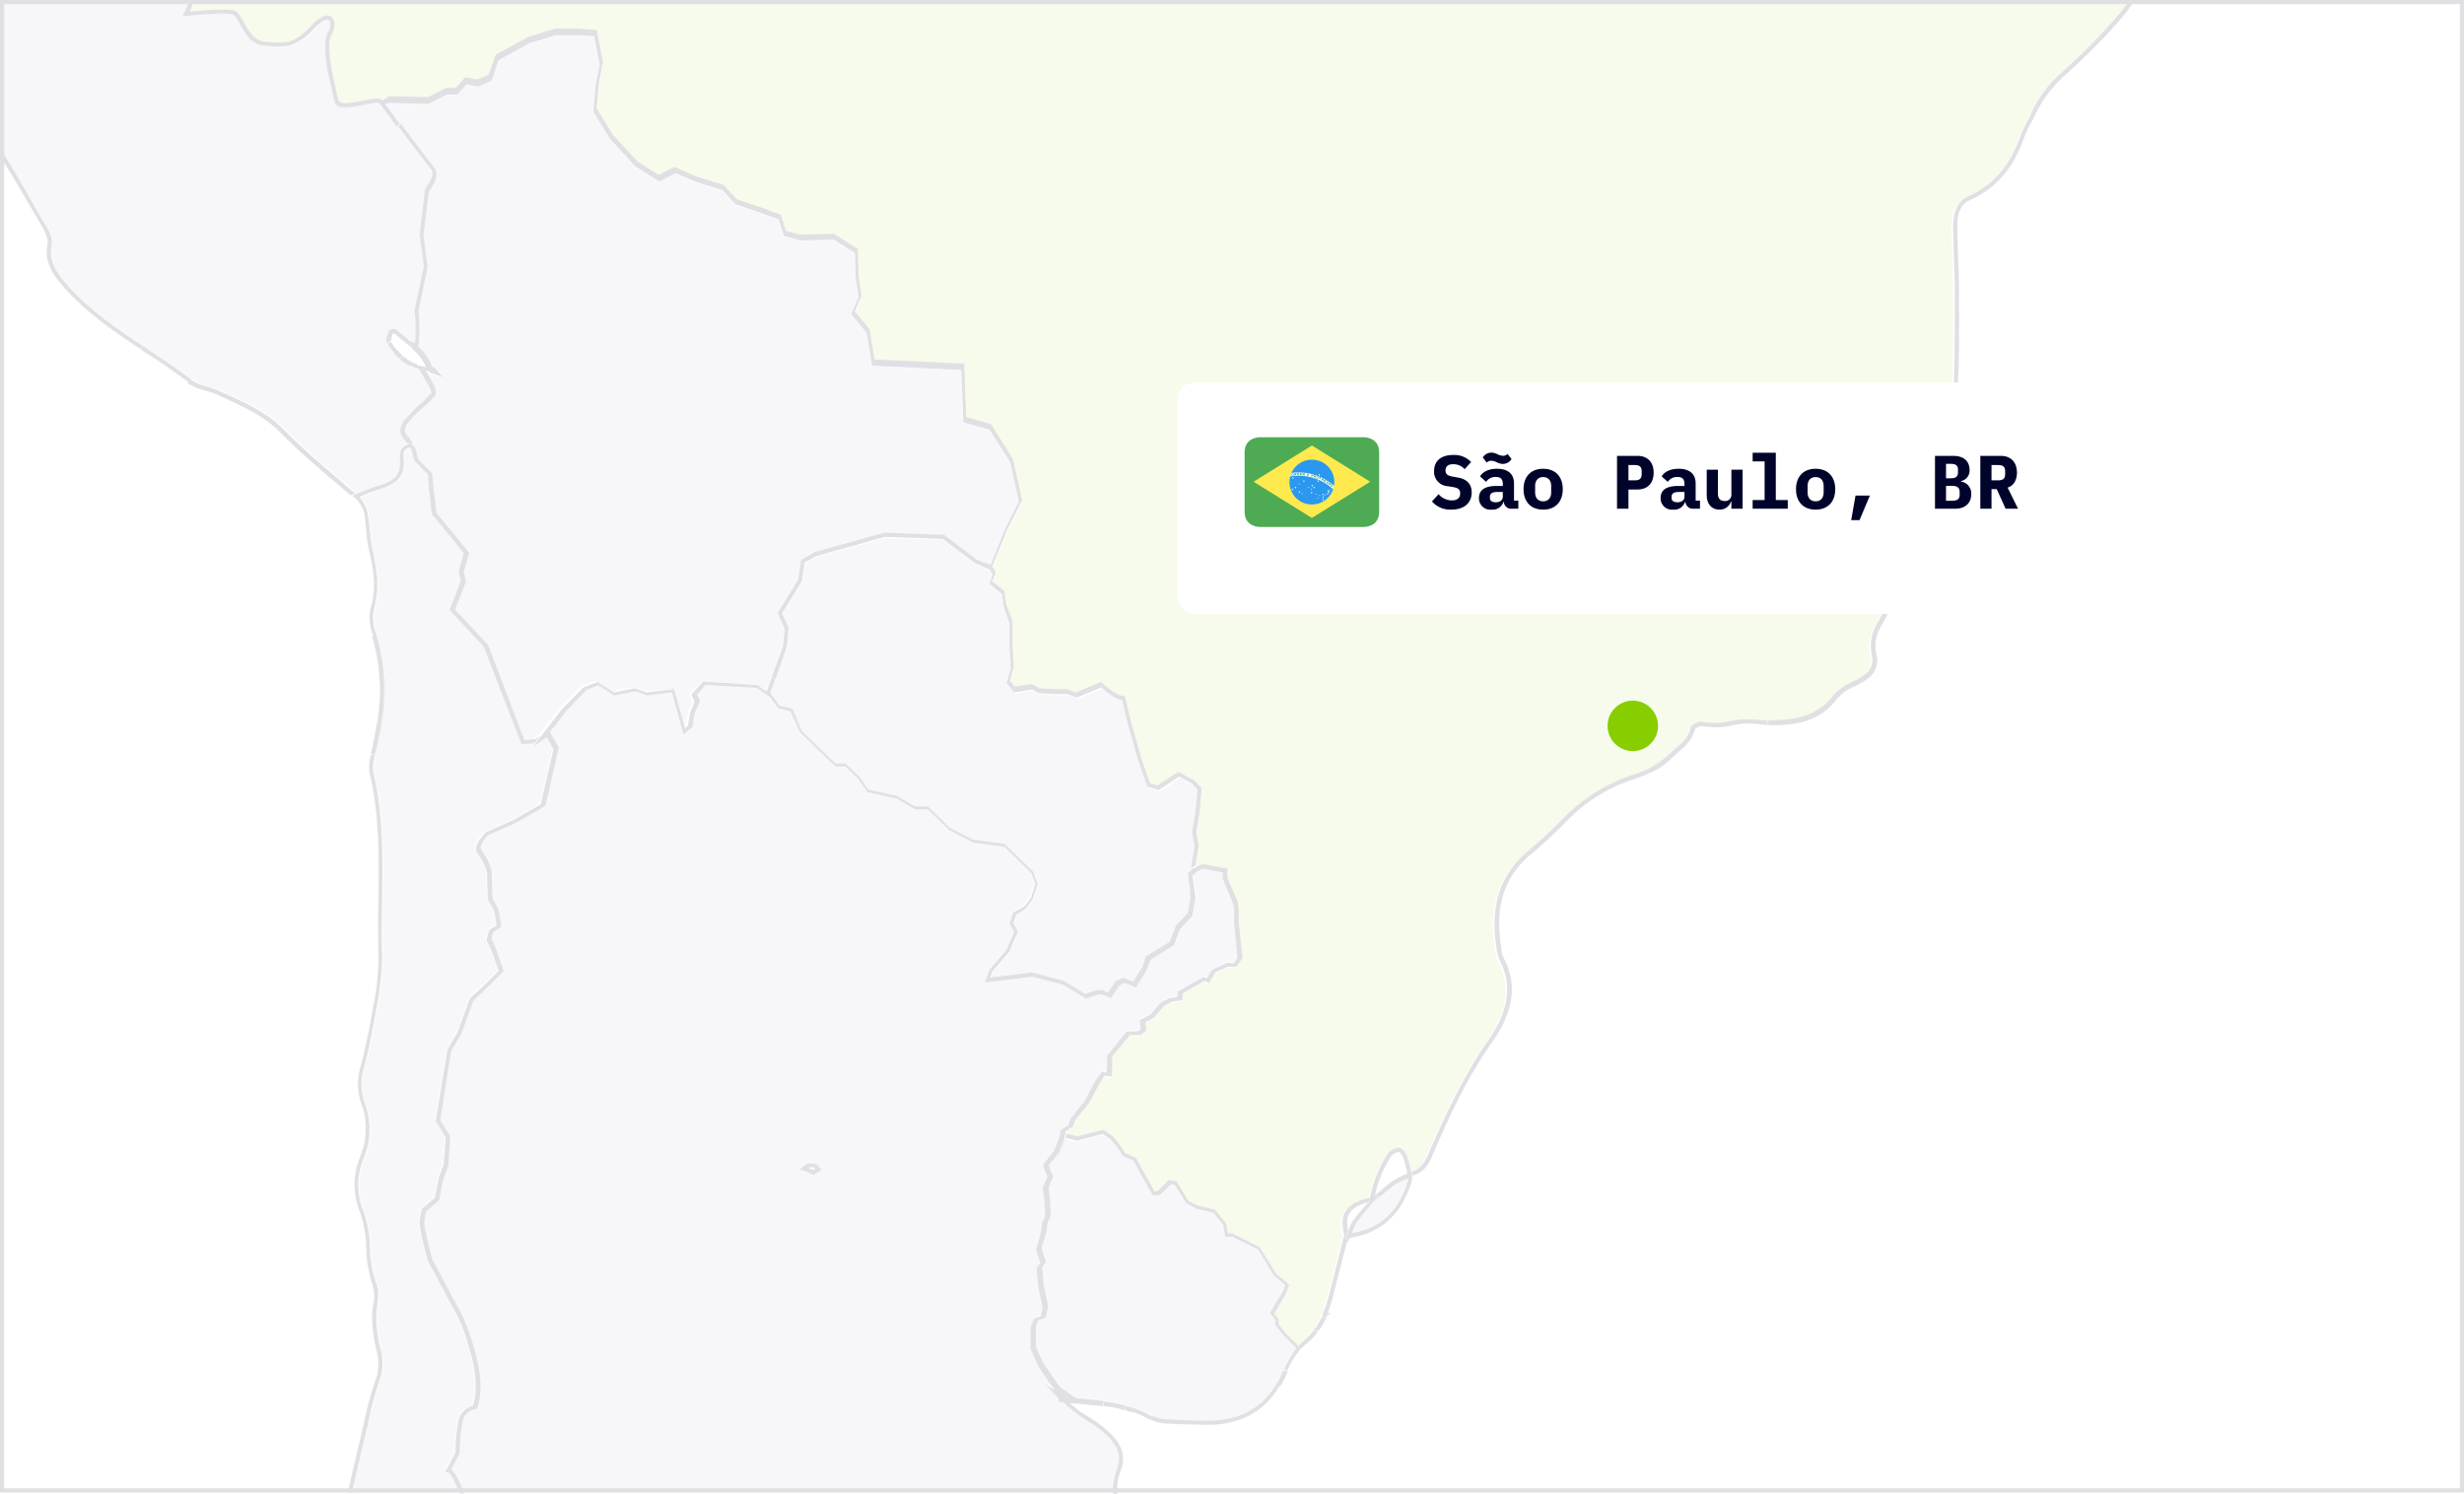 <svg xmlns="http://www.w3.org/2000/svg" xmlns:xlink="http://www.w3.org/1999/xlink" width="586" height="355.3" viewBox="0 0 586 355.3">
  <defs>
    <filter id="Rectangle_8777" x="268" y="79" width="240" height="79" filterUnits="userSpaceOnUse">
      <feOffset dy="4" input="SourceAlpha"/>
      <feGaussianBlur stdDeviation="4" result="blur"/>
      <feFlood flood-color="#002" flood-opacity="0.161"/>
      <feComposite operator="in" in2="blur"/>
      <feComposite in="SourceGraphic"/>
    </filter>
  </defs>
  <g id="Group_5696" data-name="Group 5696" transform="translate(-975 -2621)">
    <g id="Sao_Paulo" data-name="Sao Paulo" transform="translate(975 2621)">
      <path id="Path_38059" data-name="Path 38059" d="M93.9,79.4h-.5a.349.349,0,0,1-.1.2c-.2.5-.5,1.3-.3,1.6a16.4,16.4,0,0,0,2.8,3.4h0a9.439,9.439,0,0,0,3.3,2h0l.7.2c.1,0,.2.1.4.1h.2a2.92,2.92,0,0,0,.9.2,10.3,10.3,0,0,0-2.9-4h-.1V83c-.8-.7-1.6-1.4-2.4-2a15.582,15.582,0,0,1-2-1.6Z" fill="none"/>
      <path id="Path_38060" data-name="Path 38060" d="M331.4,280.8a18.664,18.664,0,0,1,3.2-1.5v-.5h.1a17.83,17.83,0,0,0-.9-3.3,3.827,3.827,0,0,0-1.1-1.6,3.113,3.113,0,0,0-1.9,1.1,27.576,27.576,0,0,0-3.8,9.2c.1-.1.3-.2.4-.3C328.7,282.9,330,281.8,331.4,280.8Z" fill="none"/>
      <path id="Path_38061" data-name="Path 38061" d="M193.4,278.3c.1-.1.3-.2.4-.3a.536.536,0,0,0-.4-.3,1.7,1.7,0,0,0-1,0,.349.349,0,0,0-.2.1C192.6,278,193,278.1,193.4,278.3Z" fill="none"/>
      <path id="Path_38062" data-name="Path 38062" d="M325.3,285.9a15.55,15.55,0,0,0-2.3.8c-2.4,1.4-3,2.8-2.4,5.8a14.727,14.727,0,0,1,1-2.2C322.8,288.8,324,287.3,325.3,285.9Z" fill="none"/>
      <path id="Path_38063" data-name="Path 38063" d="M11.1,53.7c1.1,1.8,1.5,3.3,1.3,4.4-.9,4.4,1.7,7.4,4.1,10C21.8,74,28.6,78.5,35,82.8c.4.3.8.5,1.2.8s.8.5,1.2.8c.5.3,1,.7,1.5,1a8.341,8.341,0,0,0,1.2.8c1.9,1.3,3.7,2.6,5.5,4a11.431,11.431,0,0,0,3.9,1.6c.9.3,1.9.6,2.8,1l1.5.7c4.9,2.2,9.9,4.5,13.8,8.4,4.3,4.4,9,8.4,13.6,12.3,1.2,1,2.4,2,3.6,3.1,2.3-.9,4.3-1.7,5.6-2.1,3.9-1.2,5.1-2.8,4.8-6.2-.2-2,.6-2.8,1.3-3.2h0l.7-.4h0v-.1c0-.1-.1-.2-.2-.3a2.181,2.181,0,0,1-.4-.5,3.052,3.052,0,0,1-1-3A6.679,6.679,0,0,1,97,99.2c1.6-1.7,2.8-2.8,3.7-3.7a20.79,20.79,0,0,0,2.1-2.1c0-.1.1-.1.1-.2a9.93,9.93,0,0,0-1.7-3.5,18.574,18.574,0,0,1-1.1-1.9,8.264,8.264,0,0,1-2.2-.8h0l-.1-.1h0a7.607,7.607,0,0,1-1.9-1.2h0l-.1-.1-.3-.3a9.266,9.266,0,0,1-1.4-1.4h0a17.682,17.682,0,0,1-1.6-2.2h0c-.4-.6-.1-1.6.2-2.4a.6.6,0,0,0,.1-.4l.1-.2.2-.1a1.81,1.81,0,0,1,1.6-.1l.1.1c.6.5,1.3,1.1,2,1.6.1.1.3.2.5.4h0l.5.4c.3.2.6.5.9.7a33.921,33.921,0,0,0-.1-7.8v-.1l2.2-10.3-1-7.7L101.1,45h0l.1-.1a.1.1,0,0,1,.1-.1h0c.5-.6,2.3-3,1.1-4.3h0c-1.6-2-11.1-14.8-11.9-15.8-.3-.3-2.3.1-3.7.4-3.1.6-6.6,1.3-7.1-.9l-.2-1c-.3-1.2-.6-2.4-.8-3.7,0-.2-.1-.4-.1-.6,0-.1-.1-.3-.1-.4-.1-.3-.1-.6-.2-.8a.367.367,0,0,0-.1-.3c0-.2-.1-.4-.1-.6s-.1-.4-.1-.6V16a22.821,22.821,0,0,1-.3-6.7h0a1.421,1.421,0,0,1,.2-.6V8.6c.1-.2.1-.4.2-.5V8c.1-.2.2-.3.3-.5.5-1.2.4-2.3,0-2.6-.5-.3-1.7,0-3.6,2.1A15.287,15.287,0,0,1,72,9.5c-.1,0-.1.1-.2.1h-.1A7.68,7.68,0,0,1,68.6,11a13.56,13.56,0,0,1-4.5,0c-.3,0-.7-.1-1.1-.1-3.1-.2-4.6-3-5.8-5.1-.6-1.1-1.2-2.1-1.7-2.3-1.6-.5-8.6.1-11.2.3l-.9.1h0L45.2,0H0V35.2c2.9,4.6,5.7,9.3,8.4,13.9C9.3,50.6,10.2,52.2,11.1,53.7Z" fill="#f7f7f9"/>
      <path id="Path_38064" data-name="Path 38064" d="M36.7,85.3c-.1,0-.1-.1-.2-.1a.31.31,0,0,1,.2.1Z" fill="#e0e0e4"/>
      <path id="Path_38065" data-name="Path 38065" d="M100.2,87c-.1,0-.3-.1-.4-.1l.4.1c.1,0,.2,0,.2.1h0Z" fill="#e0e0e4"/>
      <path id="Path_38066" data-name="Path 38066" d="M39.4,87.1Z" fill="#e0e0e4"/>
      <path id="Path_38067" data-name="Path 38067" d="M84.3,117.5c2.4-1,4.6-1.8,5.8-2.2,3.9-1.2,5.1-2.8,4.8-6.2-.2-2,.6-2.8,1.3-3.2h0c-.7.4-1.5,1.2-1.3,3.2.3,3.4-.9,5-4.8,6.2-1.2.4-3.2,1.2-5.6,2.1-1.2-1-2.4-2-3.6-3.1-4.6-3.9-9.3-7.9-13.6-12.3-3.9-3.9-8.9-6.2-13.8-8.4L52,92.9c-.9-.4-1.9-.7-2.8-1a11.431,11.431,0,0,1-3.9-1.6c-1.8-1.4-3.6-2.7-5.5-4,1.8,1.3,3.7,2.6,5.4,4h0l-.6.8h0a12.153,12.153,0,0,0,4.2,1.8,21.364,21.364,0,0,1,2.7.9l1.5.7c4.8,2.2,9.7,4.4,13.5,8.2,4.3,4.4,9.1,8.5,13.7,12.4,1.3,1.1,2.5,2.2,3.8,3.2l-.6-.5Z" fill="#e0e0e4"/>
      <path id="Path_38068" data-name="Path 38068" d="M63.9,11l-1-.1c-3.1-.2-4.6-3-5.8-5.1-.6-1.1-1.2-2.1-1.7-2.3-1.5-.5-8.5.1-11.1.3l-.9.1h0l.9-.1c2.6-.3,9.6-.8,11.1-.4.5.2,1.1,1.2,1.7,2.3,1.1,2.1,2.7,4.9,5.8,5.1a4.4,4.4,0,0,0,1,.2,16.908,16.908,0,0,0,4.5,0,22.457,22.457,0,0,1-4.5,0Z" fill="#e0e0e4"/>
      <path id="Path_38069" data-name="Path 38069" d="M102.2,40.4c-1-1.2-5-6.5-8.1-10.6A14.307,14.307,0,0,1,93,28.3c-1-1.3-1.8-2.4-2.3-3.1-.1-.1-.2-.2-.2-.3l-.2-.3a10.861,10.861,0,0,0-3.6.4c-3.1.6-6.6,1.3-7.1-.9-.1-.3-.2-.7-.3-1.1-.2-1-.5-2.2-.8-3.5.3,1.2.5,2.4.8,3.7l.2,1c.5,2.2,4,1.5,7.1.9,1.3-.3,3.3-.7,3.7-.4.7.9,10.2,13.7,11.9,15.7h0c1.1,1.3-.7,3.8-1.2,4.4C101.5,44.1,103.3,41.7,102.2,40.4Z" fill="#e0e0e4"/>
      <path id="Path_38070" data-name="Path 38070" d="M77.5,9.2a1.421,1.421,0,0,1,.2-.6C77.6,8.8,77.6,9,77.5,9.2Z" fill="#e0e0e4"/>
      <path id="Path_38071" data-name="Path 38071" d="M78,16.7c0-.2-.1-.4-.1-.6a1.268,1.268,0,0,0,.1.6Z" fill="#e0e0e4"/>
      <path id="Path_38072" data-name="Path 38072" d="M78.3,18.8c0-.1-.1-.3-.1-.4A.6.6,0,0,1,78.3,18.8Z" fill="#e0e0e4"/>
      <path id="Path_38073" data-name="Path 38073" d="M38.8,85.5c-.5-.3-1-.7-1.5-1A13.028,13.028,0,0,1,38.8,85.5Z" fill="#e0e0e4"/>
      <path id="Path_38074" data-name="Path 38074" d="M101,44.7l-.1.1-.1.1h0l.1-.1C100.9,44.9,101,44.8,101,44.7Z" fill="#e0e0e4"/>
      <path id="Path_38075" data-name="Path 38075" d="M97,105.4h0c0-.1-.1-.2-.2-.3C96.8,105.2,96.9,105.3,97,105.4Z" fill="#e0e0e4"/>
      <path id="Path_38076" data-name="Path 38076" d="M78.1,17.6a.367.367,0,0,0-.1-.3.367.367,0,0,1,.1.3Z" fill="#e0e0e4"/>
      <path id="Path_38077" data-name="Path 38077" d="M71.6,9.5Z" fill="#e0e0e4"/>
      <path id="Path_38078" data-name="Path 38078" d="M77.5,9.2a22.821,22.821,0,0,0,.3,6.7,22.528,22.528,0,0,1-.3-6.7Z" fill="#e0e0e4"/>
      <path id="Path_38079" data-name="Path 38079" d="M98.3,81.7a5.5,5.5,0,0,0-.9-.7Z" fill="#e0e0e4"/>
      <path id="Path_38080" data-name="Path 38080" d="M78.2,4.8c-.5-.3-1.7,0-3.6,2.1a15.287,15.287,0,0,1-2.8,2.5,15.287,15.287,0,0,0,2.8-2.5c1.9-2.1,3.1-2.4,3.6-2.1.4.3.5,1.4,0,2.6C78.7,6.2,78.6,5.1,78.2,4.8Z" fill="#e0e0e4"/>
      <path id="Path_38081" data-name="Path 38081" d="M100.4,95.6c.8-.8,1.5-1.4,2.1-2.1,0-.1.1-.1.1-.2,0,.1,0,.2-.1.2a10.434,10.434,0,0,1-2.1,2.1,42.068,42.068,0,0,0-3.7,3.7,5.888,5.888,0,0,0-1.4,2.3,6.679,6.679,0,0,1,1.4-2.3C98.3,97.6,99.5,96.5,100.4,95.6Z" fill="#e0e0e4"/>
      <path id="Path_38082" data-name="Path 38082" d="M34,82.3l.2.1c.6.4,1.3.9,1.9,1.3-.4-.3-.8-.5-1.2-.8-6.5-4.3-13.2-8.8-18.5-14.7-2.3-2.6-5-5.6-4.1-10,.2-1.1-.2-2.6-1.3-4.4-.9-1.5-1.8-3.1-2.7-4.6-2.6-4.7-5.4-9.4-8.3-14v1.9c2.6,4.1,5.1,8.4,7.5,12.5.9,1.5,1.8,3.1,2.7,4.6.9,1.6,1.3,2.9,1.1,3.7-1,4.9,1.9,8.2,4.3,10.9C20.8,74.5,27.1,78.9,33.4,83Z" fill="#e0e0e4"/>
      <path id="Path_38083" data-name="Path 38083" d="M77.7,8.5c.1-.2.1-.4.2-.5C77.8,8.1,77.8,8.3,77.7,8.5Z" fill="#e0e0e4"/>
      <path id="Path_38084" data-name="Path 38084" d="M99.1,86.6a9.44,9.44,0,0,1-3.3-2l.2.2.1.1a.1.1,0,0,1,.1.1l-.6.8A7.607,7.607,0,0,0,97.5,87l.5-.8h.1l-.2.4h0l-.2.4a14.274,14.274,0,0,0,2.2.8c0-.1-.1-.1-.1-.2Z" fill="#e0e0e4"/>
      <path id="Path_38085" data-name="Path 38085" d="M95.8,84.6A16.4,16.4,0,0,1,93,81.2a6.134,6.134,0,0,1,.3-1.6.349.349,0,0,1,.1-.2.454.454,0,0,1,.5,0c.6.5,1.3,1.1,1.9,1.6a23.125,23.125,0,0,1,2.4,2v-.1l-1.3-2.4a1.756,1.756,0,0,1-.5-.4c-.7-.5-1.3-1.1-2-1.6l-.1-.1a1.81,1.81,0,0,0-1.6.1l-.2.1-.1.2c0,.1-.1.3-.1.4-.3.8-.6,1.8-.2,2.4h0l.8-.5,1.5,2.1-.7.8a18.478,18.478,0,0,0,1.4,1.4.1.1,0,0,1-.1-.1Z" fill="#e0e0e4"/>
      <path id="Path_38086" data-name="Path 38086" d="M90.4,164.3h0c-.1,1.9-.2,3.8-.4,5.6h.1C90.2,168,90.4,166.1,90.4,164.3Z" fill="#e0e0e4"/>
      <path id="Path_38087" data-name="Path 38087" d="M90.2,161.7h.1c-.1-1.3-.2-2.6-.4-3.8A23.4,23.4,0,0,1,90.2,161.7Z" fill="#e0e0e4"/>
      <path id="Path_38088" data-name="Path 38088" d="M96.2,85h0l-.2-.1-.2-.2h0l-.7.7a.1.1,0,0,1,.1.1l.3.3.1.1h0Z" fill="#e0e0e4"/>
      <path id="Path_38089" data-name="Path 38089" d="M94.5,83.4A13.656,13.656,0,0,1,93,81.3l-.8.5h0A17.682,17.682,0,0,0,93.8,84h0Z" fill="#e0e0e4"/>
      <path id="Path_38090" data-name="Path 38090" d="M89.8,170.8h0c-.3,2-.7,4.1-1.2,6.5h.1a49.03,49.03,0,0,0,1.1-6.5Z" fill="#e0e0e4"/>
      <path id="Path_38091" data-name="Path 38091" d="M167.1,162l12.9.8,2.2,1.6,1.2-3.3,2.6-7.4.5-4.2-1.7-3.7,4.9-7.9.7-4.7,3.2-1.9,16.5-4.6,14.3.5,7.8,5.8,2.3,1-.1-.1,1.1.6,3.4-8.5,3.3-6.6-2.1-9.4-4.9-7.7-6.2-1.7h0l-.5-12.5-21.2-1h0L206,79.3l-3.7-4.5h0l1.8-4-.7-4.4-.2-6.1-5-3.2-7.9.2-4-1.1h0l-1.2-3.9-4.4-1.6-5.9-2-3.1-3.4-6.2-1.9-4.9-2.1-3.9,2L151,39.7l-6-6.5h0l-1.5-2.4L141,26.7h0l.5-6.2,1-5-1.3-6.8-3.5-.2H132l-6.2,1.9-7.3,4-1.7,4.9-3.2,1.4-2.8-.5-2.1,2.4h-2.5l-4.4,2.2-9.5-.2-.8.3.1.1c.7.9,1.8,2.5,3.1,4.2.1.1.2.3.3.4h0c3,4.1,6.8,9.1,7.8,10.3,1.7,2-.6,5-1.2,5.7L100.3,56l1,7.7L99.1,74a41.2,41.2,0,0,1,0,8.6,12.176,12.176,0,0,1,3.3,4.8h.4l.1.2.3.3.4.4,1.3,1.5-1.9-.7c-.3-.1-.7-.2-1-.3l-.3-.1-.1-.3h0a1.7,1.7,0,0,1-.7-.1c.2.4.4.7.6,1.1,1.3,2.2,2.3,3.9,1.5,4.9a15.211,15.211,0,0,1-2.2,2.2c-.9.9-2.1,1.9-3.7,3.6-1.9,2.2-1.2,3-.3,4a3.591,3.591,0,0,1,.7,1,.614.614,0,0,1,.1.6v.1l.7.4.7,2.9,3.4,3.4.3,3.3.7,6.1,4.7,5.7,3.1,3.8-1.3,4.5.5,2.4-2.6,6.6,7.9,8.4,8.6,22.6,2.6-.2,1.2-.8,5-6.5,5.1-5.2,3.4-1.3,3.9,2.5,5-1,2.7,1,6.6-.8,2.6,9.3.7-.6.5-3.1,1.1-2.4-.8-1.8h0Z" fill="#f7f7f9"/>
      <path id="Path_38092" data-name="Path 38092" d="M96.3,105.8h0c.2-.1.3-.2.4-.2.1-.1.2-.1.3-.2h0Z" fill="#e0e0e4"/>
      <path id="Path_38093" data-name="Path 38093" d="M163.5,172.4l-.7.6-2.6-9.4-6.6.8-2.7-1-5,1-3.9-2.5-3.4,1.3-5,5.3-5.1,6.5-1.2.8h0l1.2-.8,5.1-6.5,5-5.3,3.4-1.3,3.9,2.5,5-1,2.7,1,6.6-.7,2.6,9.3.7-.6.5-3.1,1.1-2.4v-.1l-1.1,2.5Z" fill="#e0e0e4"/>
      <path id="Path_38094" data-name="Path 38094" d="M151.2,39.8l5.7,3.6,3.9-1.9,4.9,2.1,6.2,1.9,3.1,3.4,5.9,1.9,4.4,1.6h0l-4.4-1.6L175,48.9l-3.1-3.4-6.2-1.9-4.9-2.1-3.9,1.9-5.7-3.6-6-6.5h0Z" fill="#e0e0e4"/>
      <path id="Path_38095" data-name="Path 38095" d="M91.7,24.8l.8-.3,9.5.2,4.4-2.2h2.5l2.1-2.4,2.8.5,3.2-1.4,1.7-4.9,7.3-4,6.2-1.9h5.7l3.5.2h0l-3.5-.2h-5.7L126,10.3l-7.3,4L117,19.2l-3.2,1.4-2.8-.5-2.1,2.4h-2.5L102,24.7l-9.5-.2-.8.3c.5.7,1.2,1.7,2.1,2.8a14.31,14.31,0,0,0,1.1,1.5c-1.3-1.7-2.4-3.2-3.1-4.2Z" fill="#e0e0e4"/>
      <rect id="Rectangle_8882" data-name="Rectangle 8882" width="21.2" transform="translate(207.509 88.022) rotate(-2.293)" fill="#e0e0e4"/>
      <rect id="Rectangle_8883" data-name="Rectangle 8883" width="5.8" transform="matrix(0.986, -0.164, 0.164, 0.986, 201.541, 77.57)" fill="#e0e0e4"/>
      <path id="Path_38096" data-name="Path 38096" d="M143.7,30.9l-2.5-4.1h0Z" fill="#e0e0e4"/>
      <path id="Path_38097" data-name="Path 38097" d="M190.5,57.4l7.8-.2,5,3.1h0l-5-3.1-7.9.2-3.9-1.1h0Z" fill="#e0e0e4"/>
      <path id="Path_38098" data-name="Path 38098" d="M180,162.7l-12.9-.7-2.8,3.1h0l2.8-3.1,12.9.7,2.3,1.7h0Z" fill="#e0e0e4"/>
      <path id="Path_38099" data-name="Path 38099" d="M235.4,102.3l4.9,7.7h0l-4.9-7.7-6.2-1.8h0Z" fill="#e0e0e4"/>
      <path id="Path_38100" data-name="Path 38100" d="M98,105.6c0-.3,0-.5-.1-.6a8.649,8.649,0,0,0-.7-1c-.9-1-1.6-1.8.3-4a29.417,29.417,0,0,1,3.7-3.6,22.817,22.817,0,0,0,2.2-2.2c.8-1-.2-2.7-1.5-4.9-.2-.4-.4-.7-.6-1.1.2,0,.5.1.7.1h0l.1.3.3.1c.3.1.7.2,1,.3l1.9.7L104,88.2c-.1-.2-.3-.3-.4-.4l-.3-.3-.1-.2h-.4a12.176,12.176,0,0,0-3.3-4.8,41.2,41.2,0,0,0,0-8.6l2.2-10.3-1-7.7L102,45.5c.5-.7,2.9-3.7,1.2-5.7-1-1.2-4.7-6.2-7.8-10.3l-.8.6V30c-.1-.1-.1-.2-.2-.3,3.1,4.1,7.1,9.4,8.1,10.6,1.1,1.3-.7,3.7-1.2,4.4h0l-.1.1-.1.1h0L99.8,55.7l1,7.7L98.6,73.7v.1a40.663,40.663,0,0,1,.1,7.8h0L97.4,81l-.5-.4h0L98.2,83v.1l.1.2h.1a11.427,11.427,0,0,1,2.9,4,2.92,2.92,0,0,1-.9-.2h-.2l-.4-.1-.7-.2h0l.6,1c0,.1.1.1.1.2.4.7.7,1.3,1.1,1.9.8,1.3,1.7,2.8,1.7,3.5,0,.1,0,.2-.1.2a20.707,20.707,0,0,1-2.1,2.1,42.317,42.317,0,0,0-3.7,3.7,5.888,5.888,0,0,0-1.4,2.3,3.052,3.052,0,0,0,1,3c.1.2.3.3.4.5.1.1.2.2.2.3l.2-.2.7.5Z" fill="#e0e0e4"/>
      <path id="Path_38101" data-name="Path 38101" d="M97.8,86.7h0" fill="none" stroke="#f7f7f9" stroke-linecap="round" stroke-linejoin="round" stroke-width="0"/>
      <path id="Path_38102" data-name="Path 38102" d="M98,86.2h-.1l-.5.8h0v.1h.2l.2-.4Z" fill="#e0e0e4"/>
      <path id="Path_38103" data-name="Path 38103" d="M45.5,90.3h0c-1.8-1.4-3.6-2.7-5.5-4a8.342,8.342,0,0,0-1.2-.8c-.5-.3-1-.7-1.5-1-.4-.3-.8-.5-1.2-.8-.6-.4-1.3-.9-1.9-1.3l-.2-.1-.5.8h0l.4.3c.9.6,1.7,1.1,2.6,1.7.1,0,.1.1.2.1L39.4,87h0c1.8,1.3,3.7,2.6,5.4,3.9h0Z" fill="#e0e0e4"/>
      <path id="Path_38104" data-name="Path 38104" d="M106.4,350h-.8l.4-.7,2.1-4a45.252,45.252,0,0,1,.7-7.4,4.556,4.556,0,0,1,1.7-2.9,5.076,5.076,0,0,1,1.8-.9c.3-1,1.4-4.9-.4-11.8-2.1-8-4-10.7-4-10.7l-6.4-12c-.2-.8-2.2-8.1-1.9-9.6a22.874,22.874,0,0,1,.5-2.5v-.2l3.1-2.6.9-4.7,1.2-3.2.5-6.5-2.4-3.9,2.8-17,2.4-4.1,2.9-8,4-3.7,2.9-2.9-1.6-4.5-1.3-2.8.6-2.3h0l.2-.2,1.6-1-.6-3.5-1.5-2.7-.2-6.3a11.939,11.939,0,0,0-2.1-4.4c-1.7-2,1.6-5.1,1.8-5.2h0l.1-.1,6.5-2.9,6.5-3.7,3-13.1-1.6-2.8h0l-2.3,1.5h0l-.9.6.4-.5-3,.2-8.8-23.2-8.1-8.6,2.7-6.9-.5-2.4,1.2-4.2-2.7-3.4-4.9-5.9-.7-6.4-.2-3-3.3-3.4-.7-2.8-.5-.3a.1.1,0,0,0-.1.1c-.6.3-1.3.7-1.2,2.5.4,3.9-1.2,6-5.5,7.3a45.211,45.211,0,0,0-5,1.9,7.826,7.826,0,0,1,2.1,4.9c.1.9.2,1.9.3,2.8a21.208,21.208,0,0,0,.6,4.4c1.1,4.8,1.9,9.6.4,14.7a10.09,10.09,0,0,0,.5,5.5c2.8,8.7,2.7,18-.2,29.2a9.434,9.434,0,0,0-.4,4.1c2.4,10,2.2,20.2,2.1,30.1-.1,4.5-.1,9.2,0,13.8a52.048,52.048,0,0,1-1.3,11.8c-.9,5.1-1.8,9.9-3,14.4a12.445,12.445,0,0,0,.1,8.3,18.492,18.492,0,0,1-.2,13.3,16.4,16.4,0,0,0-.1,12.5,27.391,27.391,0,0,1,1.6,8.9,27.029,27.029,0,0,0,1.5,8.4c.7,1.7.4,3.6.2,5.5a18.843,18.843,0,0,0-.2,3.3,33.872,33.872,0,0,0,1.1,7.1,11.72,11.72,0,0,1-.4,7.4,83.638,83.638,0,0,0-2.7,9.8c-1.3,5.5-2.6,11.1-3.9,16.6h25.5C108,352.3,106.9,350.2,106.4,350Z" fill="#f7f7f9"/>
      <path id="Path_38105" data-name="Path 38105" d="M90.2,328.6a12.5,12.5,0,0,0,.4-7.4,33.871,33.871,0,0,1-1.1-7.1c0-1.1.1-2.2.2-3.3.2-1.9.5-3.9-.2-5.5a27.029,27.029,0,0,1-1.5-8.4,27.391,27.391,0,0,0-1.6-8.9,16.4,16.4,0,0,1,.1-12.5,17.985,17.985,0,0,0,.2-13.3,13.1,13.1,0,0,1-.1-8.3c1.2-4.5,2.1-9.3,3-14.4a66.6,66.6,0,0,0,1.3-11.8c-.2-4.6-.1-9.2,0-13.8.1-9.9.3-20.2-2.1-30.1a8.249,8.249,0,0,1,.4-4.1c3-11.2,3-20.4.2-29.2a10.09,10.09,0,0,1-.5-5.5c1.5-5.1.7-9.9-.4-14.7-.3-1.4-.4-3-.6-4.4a26.6,26.6,0,0,0-.3-2.8,9,9,0,0,0-2.1-4.9,45.211,45.211,0,0,1,5-1.9c4.3-1.3,5.9-3.4,5.5-7.3-.2-1.8.5-2.2,1.2-2.5a.1.1,0,0,0,.1-.1l.5.3.7,2.8,3.3,3.4.2,3,.7,6.4,4.9,5.9,2.7,3.4-1.2,4.2.5,2.4-2.7,6.9,8.1,8.6,9,23.3,3.1-.2,1.4-1.8-1.2.8h0l-2.6.2-8.6-22.6-7.9-8.4,2.6-6.6-.5-2.4,1.3-4.5-3.1-3.8-4.7-5.7-.7-6.1-.3-3.3-3.4-3.4-.7-2.9-.7-.4-.7-.5-.2.2h0c-.1.1-.2.1-.3.2s-.2.1-.4.2c-.7.4-1.5,1.2-1.3,3.2.3,3.4-.9,5-4.8,6.2-1.3.4-3.4,1.2-5.8,2.2l-.7.3.6.5h0a7.184,7.184,0,0,1,2.4,4.8c.1.9.2,1.9.3,2.8a24.168,24.168,0,0,0,.6,4.6c1.1,4.7,1.9,9.3.4,14.2a10.872,10.872,0,0,0,.5,6,6.373,6.373,0,0,1,.2.7l.9-.3c2.6,8.7,2.5,17.7-.4,28.5l-1-.3a9.767,9.767,0,0,0-.4,4.5c2.4,9.9,2.2,20.1,2.1,29.9-.1,4.5-.1,9.2,0,13.8a56.393,56.393,0,0,1-1.2,11.6c-.9,5.1-1.8,9.8-3,14.3a14.255,14.255,0,0,0,.1,8.9,17.136,17.136,0,0,1-.2,12.6,17.5,17.5,0,0,0-.1,13.3,27.25,27.25,0,0,1,1.5,8.6,29.454,29.454,0,0,0,1.5,8.7,9.324,9.324,0,0,1,.1,5,21.144,21.144,0,0,0-.2,3.5,35.765,35.765,0,0,0,1.1,7.3,11.63,11.63,0,0,1-.3,6.9,85.226,85.226,0,0,0-2.7,9.9L82.7,355h1c1.3-5.6,2.6-11.1,3.9-16.6A67.425,67.425,0,0,1,90.2,328.6Z" fill="#e0e0e4"/>
      <path id="Path_38106" data-name="Path 38106" d="M112.3,334.1h0a3.84,3.84,0,0,0-1.8.9,6.078,6.078,0,0,1,1.8-.9Z" fill="#e0e0e4"/>
      <path id="Path_38107" data-name="Path 38107" d="M115.4,197.8l-.1.1h0l.1-.1,6.5-2.9,6.6-3.7h0l-6.6,3.7Z" fill="#e0e0e4"/>
      <path id="Path_38108" data-name="Path 38108" d="M127.6,176.8l2.3-1.5Z" fill="#e0e0e4"/>
      <path id="Path_38109" data-name="Path 38109" d="M116.2,221.1l.2-.1Z" fill="#e0e0e4"/>
      <path id="Path_38110" data-name="Path 38110" d="M284.4,201.5l-.5-2.7-.1-.5.8-4.8.5-5.4-1.4-1.5-3-1.6-4.8,3.2-2.7-.8-2.2-6.2h0l-2.6-9.2-1.2-5.1c-1.9-.3-4.3-2.4-5-3.1l-5.8,2.4-2.2-.8h-2.8l-4-.2-1.6-.9-4.3.7-1.8-2.2h0l1-3.5-.3-5.2v-5.6l-.1-.3-1.3-3.5h0v-.1l-.3-2.2-.1-.6-3-2.4h0l.8-2.2-.8-1.4-3.7-1.6-7.6-5.7-13.8-.5-16.3,4.5-2.6,1.5-.8,4.5-4.7,7.5,1.6,3.5-.5,4.6-2.7,7.5h0l-1.2,3.3,2.1,3,3.1.8,2.3,5.3,8,7.7h2.4l3.4,3.3,2,2.9,6.7,1.5,4.4,2.5h3.1L226,197l5.5,2.8,7.5,1,6.8,6.6,1.1,3-1.3,3.9h0l-1.7,2.2-2.1,1.3-.7,1.9,1.1,2.1-2.1,4.9h0l-4,4.6-.5,1.4,9.9-1.2,7.6,2,5.1,3.1,2.8-.9h1.2l1.4.6,1.8-2.7,1.8-.8,2.4.9,2.2-3.5.8-2.5h0l5.7-3.5,1.5-3.9h0l2.8-2.9.6-3.7-.1-1.8-.5-4h0l.1-.1.8-.7.6-3.4Z" fill="#f7f7f9"/>
      <path id="Path_38111" data-name="Path 38111" d="M240.2,148l-1.3-3.6v.1Z" fill="#e0e0e4"/>
      <rect id="Rectangle_8884" data-name="Rectangle 8884" width="4" transform="translate(279.866 220.204) rotate(-46.419)" fill="#e0e0e4"/>
      <path id="Path_38112" data-name="Path 38112" d="M272.7,227.6l5.7-3.6h0Z" fill="#e0e0e4"/>
      <path id="Path_38113" data-name="Path 38113" d="M273.1,187.4l2.7.8,4.8-3.2,3,1.6,1.4,1.5h0l-1.4-1.5-3-1.6-4.8,3.2-2.7-.8-2.2-6.2h0Z" fill="#e0e0e4"/>
      <path id="Path_38114" data-name="Path 38114" d="M282.6,207.7Z" fill="#e0e0e4"/>
      <path id="Path_38115" data-name="Path 38115" d="M284.4,201.5l-.5-2.7Z" fill="#e0e0e4"/>
      <path id="Path_38116" data-name="Path 38116" d="M267.3,232.7l-1.7.8-1.8,2.6-1.4-.6h-1.2l-2.8.9-5.1-3.1-7.7-2-9.9,1.2.5-1.4h0l-.5,1.4,9.9-1.2,7.7,2,5.1,3.1,2.8-.9h1.2l1.4.6,1.8-2.6,1.7-.8,2.4.9,2.2-3.5h0l-2.2,3.5Z" fill="#e0e0e4"/>
      <path id="Path_38117" data-name="Path 38117" d="M242.3,221.6l-1.1-2.1.6-1.9h0l-.6,1.9,1.1,2.1-2.1,4.9h0Z" fill="#e0e0e4"/>
      <path id="Path_38118" data-name="Path 38118" d="M246.9,210.2l-1-3-6.8-6.7-7.5-1-5.5-2.8-5.3-5.1h-3.1l-4.4-2.5-6.7-1.4-2-2.9-3.4-3.3h-2.4l-8-7.7-2.4-5.3-3.1-.8-2.1-3h0l2.1,3,3.2.8,2.3,5.3,8,7.7h2.4l3.4,3.3,2,2.9,6.7,1.4,4.4,2.5h3.1l5.3,5.1,5.5,2.8,7.5,1,6.8,6.7,1,3-1.2,3.8h0Z" fill="#e0e0e4"/>
      <path id="Path_38119" data-name="Path 38119" d="M238.4,141.5l.1.7-.1-.7-3.1-2.4h0Z" fill="#e0e0e4"/>
      <path id="Path_38120" data-name="Path 38120" d="M241.4,164.8l4.3-.7,1.6.9,4,.2h2.8l2.2.8,5.8-2.4c.8.7,3.1,2.8,5,3.1h0c-1.9-.3-4.3-2.4-5-3.1l-5.8,2.4-2.2-.8h-2.8l-4-.2-1.6-.9-4.3.7-1.8-2.2h0Z" fill="#e0e0e4"/>
      <path id="Path_38121" data-name="Path 38121" d="M283.5,206.9h0l.6-3.3Z" fill="#e0e0e4"/>
      <path id="Path_38122" data-name="Path 38122" d="M187.1,154l.5-4.6-1.6-3.5,4.7-7.6.7-4.5,2.7-1.5,16.3-4.6,13.8.5,7.6,5.7,3.6,1.6.8,1.4h0l-1.5-2.8-2.4-1-7.8-5.9-14.2-.5-16.6,4.6-3.2,1.9-.7,4.7-4.9,7.9,1.7,3.7-.4,4.2-2.7,7.4-1.2,3.3h0l1.2-3.3,1,.4v-.1Z" fill="#e0e0e4"/>
      <path id="Path_38123" data-name="Path 38123" d="M55.7,2.5c.9.3,1.5,1.5,2.3,2.8,1.1,2.1,2.5,4.4,5,4.6l1,.1c3.8.3,5.8.5,9.8-3.8,2.8-3,4.3-2.7,4.9-2.2,1,.7,1,2.6,0,4.4-1.3,2.4.6,10.7,1.4,14.3.1.4.2.8.3,1.1.3,1.2,3.5.6,5.9.1,2.6-.5,4.1-.8,4.6,0l1.3-.4,9.4.2,4.3-2.2h2.3l2.2-2.5,3,.5,2.6-1.1,1.7-4.8,7.7-4.2,6.4-2h5.8l4.3.3,1.5,7.7-1,5.2-.5,5.8,3.8,6.2,5.9,6.4,5,3.2,3.8-1.9,5.3,2.3,6.4,2,3.1,3.4,5.7,1.9,4.8,1.8,1.2,3.8,3.3.9,8.1-.2,5.7,3.6.2,6.5.7,4.7-1.6,3.7,3.5,4.2,1.2,7.2,21.3,1,.5,12.7,5.9,1.7,5.2,8.3,2.2,9.8-3.5,6.9-3.6,8.8.8,1.6-.8,2,2.8,2.2.5,3.2,1.5,4v5.6l.3,5.4-.9,3.2,1.1,1.4,4.1-.6,1.7,1,3.7.2h3l2,.8,6.1-2.5.2.2c.9.9,3.4,3.1,5,3.1h.4l1.4,5.9,2.6,9.2,2,5.7,1.8.5,4.9-3.2,3.8,2,1.8,1.9-.5,5.9-.8,4.6.6,3.2-.8,4.7,1.5-.7,5.9,1.1v2.2l2.5,5.8.2,1.6v3.1l.9,8.6h0l-1.5,2.1-1.8-.1-3.1,1.3-1.6,2.7-1-.6-5.2,3-.1,1.6h0l-2.6.4-1.8,1-2.4,2.8-2,1,.2,2h0l-1.3,1.1h-2.6l-4.2,5.1v1.9l-.1,2.8h0l-1.7-.1-1,1.4-2.6,4.9-3.5,4.4-.4,1.4h0l-1.8,1.1-.1.7h.4l2.3.6,6.1-1.6,2.3,1.6,1.4,1.7,1.5,2.3,2.6,1.1,1.7,3.2,2.7,4.8.7-.1,2.7-2.6,1.8.3,2.8,4.6,2.1,1.1,4.2,1,2.7,3.3.4,2.4h1.1l6.5,3.3,3.9,6.3,3.1,2.6h0l-.9,2.3-2.7,4.6,1.1,1.3v1.2l1.8,2.3,2.8,2.8a9.424,9.424,0,0,1,1-1,17.888,17.888,0,0,0,2.7-2.8h0a2.185,2.185,0,0,0,.3-.5h.1a21.37,21.37,0,0,0,1.7-3v-.5h.2a32.627,32.627,0,0,0,1.4-4.1c1.2-4.7,2.4-9.5,3.6-14.2l.1-.3c-1.1-4-.4-6,2.7-7.8a13.521,13.521,0,0,1,3.4-1.1,29.675,29.675,0,0,1,4.1-10.3,3.847,3.847,0,0,1,2.7-1.6c1,0,1.9,1.6,2.1,2.2a22.508,22.508,0,0,1,.9,3.5c2.2-.5,3.3-2.4,4.1-4.2,3.8-9.1,8.3-18.6,14.4-27.3,4.8-6.9,5.6-13,2.5-18.9a8.19,8.19,0,0,1-.7-3c-1.6-9.8.9-17.3,7.5-22.9a111.178,111.178,0,0,0,8.6-8,40.721,40.721,0,0,1,16.3-10.1,19.774,19.774,0,0,0,8.4-4.7c.5-.5,1.1-1,1.7-1.5,1.6-1.4,3.1-2.7,3.6-4.9.2-.9,2-1.7,2.9-1.5a17.317,17.317,0,0,0,6.8-.2c.6-.1,1.1-.2,1.7-.3a23.6,23.6,0,0,1,5.3.1c.6,0,1.1.1,1.7.1h.2a8.552,8.552,0,0,0,1.6,0c5-.1,10.1-.9,13.8-5.9a13.59,13.59,0,0,1,4.5-3.2,20.115,20.115,0,0,0,2.9-1.7,4.4,4.4,0,0,0,1.8-4.6,9.6,9.6,0,0,1,1.1-7.4l3-5.4c1.8-3.3,3.6-6.7,5.7-9.9,2.7-4.1,3.7-7.9,3.2-12.1-.4-3.1-.6-7.2,1.6-10.3,3.9-5.5,4.5-11.9,4.8-17.9.3-7.5.3-14.8.3-23.5,0-2.5-.1-5-.2-7.5-.1-2.8-.2-5.7-.2-8.6,0-3.3,1.3-5.6,3.6-6.6,6.1-2.7,10.2-7.5,12.6-14.9.6-1.4,1.3-2.7,2-4a31.769,31.769,0,0,1,7.8-10.7A153.261,153.261,0,0,0,501.5,6.1,40.226,40.226,0,0,0,506,.4H46.3L45,3.2C47.5,2.5,54,2,55.7,2.5ZM347.5,111.8V114l-2.9-1.1Z" fill="#f6fbeb"/>
      <path id="Path_38124" data-name="Path 38124" d="M506.4,0a40.225,40.225,0,0,1-4.5,5.7,153.276,153.276,0,0,1-11.4,11.4,28.479,28.479,0,0,0-7.8,10.7c-.7,1.3-1.4,2.6-2,4-2.5,7.4-6.5,12.2-12.6,14.9-2.3,1-3.5,3.4-3.6,6.6,0,2.9.1,5.8.2,8.6.1,2.5.2,5,.2,7.5,0,8.7,0,16-.3,23.5-.3,6.1-.8,12.4-4.8,17.9-2.2,3.1-2,7.2-1.6,10.3.5,4.2-.5,8-3.2,12.1-2.1,3.2-3.9,6.6-5.7,9.9l-3,5.4a10.132,10.132,0,0,0-1.1,7.4,4.333,4.333,0,0,1-1.8,4.6,16.925,16.925,0,0,1-2.9,1.7,13.59,13.59,0,0,0-4.5,3.2c-3.7,4.9-8.8,5.7-13.8,5.9h-1.6l-.1,1h-.2l.1-.9c-.6,0-1.1-.1-1.7-.1a23.383,23.383,0,0,0-5.3-.1c-.6.1-1.1.2-1.7.3a17.317,17.317,0,0,1-6.8.2c-.9-.2-2.7.6-2.9,1.5-.5,2.2-2,3.5-3.6,4.9-.6.5-1.1,1-1.7,1.5a20.391,20.391,0,0,1-8.4,4.7A41.415,41.415,0,0,0,372,194.4a111.177,111.177,0,0,1-8.6,8c-6.6,5.6-9.1,13.1-7.5,22.9a10.88,10.88,0,0,0,.7,3c3.1,5.8,2.3,12-2.5,18.9-6.1,8.7-10.5,18.3-14.4,27.3-.8,1.8-1.9,3.7-4.1,4.2a35.776,35.776,0,0,0-.9-3.5c-.2-.6-1-2.2-2.1-2.2a3.847,3.847,0,0,0-2.7,1.6,29.676,29.676,0,0,0-4.1,10.3,14.962,14.962,0,0,0-3.4,1.1c-3,1.8-3.7,3.7-2.7,7.8l-.1.3c-1.2,4.8-2.4,9.5-3.6,14.2a32.638,32.638,0,0,1-1.4,4.1h1.1a35.629,35.629,0,0,0,1.3-3.9c1.1-4.4,2.2-8.8,3.4-13.3l.2.3.3-.9c0-.1,0-.1.1-.2a.367.367,0,0,0-.3.1l-.7.1.2-.7a6.469,6.469,0,0,1,.4-1.3c-.6-3,0-4.4,2.4-5.8a15.546,15.546,0,0,1,2.3-.8c.1-.2.3-.3.4-.5,0-.1,0-.1.1-.2v-.1l.1-.3.3-.1c.1,0,.3-.1.4-.1h0c.1-.1.3-.2.4-.4a27.578,27.578,0,0,1,3.8-9.2,2.7,2.7,0,0,1,1.9-1.1c.2,0,.8.8,1.1,1.6.4,1.1.6,2.2.9,3.3h.3c.1,0,.2-.1.3-.1h.4l.2.8c2.7-.6,4-2.8,4.8-4.8,3.8-9,8.2-18.5,14.3-27.1,5-7.2,5.9-13.7,2.6-19.9a6.6,6.6,0,0,1-.6-2.7c-1.5-9.6.7-16.6,7.2-22a111.187,111.187,0,0,0,8.6-8,38.662,38.662,0,0,1,15.9-9.8c3.5-1.2,6.4-2.5,8.8-4.9.5-.5,1.1-1,1.6-1.5,1.7-1.4,3.4-2.9,4-5.5a2.412,2.412,0,0,1,1.7-.7,17.388,17.388,0,0,0,7.2-.2c.6-.1,1.1-.2,1.7-.3a21.018,21.018,0,0,1,5,.1c1.2.1,2.4.2,3.6.2,5.2-.1,10.6-1,14.6-6.3a10.482,10.482,0,0,1,4.1-2.9,24.79,24.79,0,0,0,3.1-1.8,5.275,5.275,0,0,0,2.2-5.7,8.726,8.726,0,0,1,1-6.7c1-1.8,2-3.7,3-5.5,1.8-3.3,3.6-6.7,5.7-9.8,2.8-4.3,3.9-8.4,3.3-12.8-.4-3-.6-6.7,1.4-9.6,4.1-5.7,4.7-12.3,4.9-18.5.4-8.2.3-16.7.3-23.5,0-2.5-.1-5.1-.2-7.5-.1-2.8-.2-5.7-.2-8.6,0-1.6.4-4.6,3-5.7,6.3-2.8,10.6-7.9,13.1-15.5a36.007,36.007,0,0,1,2-3.9,30.082,30.082,0,0,1,7.6-10.4A154.619,154.619,0,0,0,502.7,6.4a44.077,44.077,0,0,0,5-6.4h-1.3Z" fill="#e0e0e4"/>
      <path id="Path_38125" data-name="Path 38125" d="M43.4,3.9l.9-.1c2.6-.3,9.6-.9,11.1-.4.5.2,1.1,1.2,1.7,2.3,1.1,2.1,2.7,4.9,5.8,5.1l1,.1a16.908,16.908,0,0,0,4.5,0,7.68,7.68,0,0,0,3.1-1.4h.1a.349.349,0,0,1,.2-.1,15.287,15.287,0,0,0,2.8-2.5c2-2.1,3.2-2.4,3.6-2.1s.5,1.4,0,2.6c-.1.2-.2.3-.3.5V8c-.1.2-.2.3-.2.5v.1c-.1.2-.1.4-.2.6h0a22.528,22.528,0,0,0,.3,6.7v.2c0,.2.1.4.1.6s.1.4.1.6a.367.367,0,0,0,.1.3c.1.3.1.6.2.8,0,.1.1.3.1.4,0,.2.1.4.1.6.3,1.3.6,2.6.8,3.5.1.4.2.8.3,1.1.5,2.2,4,1.5,7.1.9a10.861,10.861,0,0,1,3.6-.4l.2.3c.1.1.1.2.2.3.5.7,1.3,1.8,2.3,3.1a14.309,14.309,0,0,0,1.1,1.5c.1.1.1.2.2.3v.1l.8-.6h0c-.1-.1-.2-.3-.3-.4a14.308,14.308,0,0,1-1.1-1.5c-.9-1.2-1.6-2.2-2.1-2.8l.8-.3,9.5.2,4.4-2.2h2.5l2.1-2.4,2.8.5,3.2-1.4,1.7-4.9,7.3-4,6.2-1.9h5.7l3.5.2h0l1.3,6.8-1,5-.5,6.2h0l2.5,4.1,1.5,2.4h0l6,6.5,5.7,3.6,3.9-2,4.9,2.1,6.2,1.9,3.1,3.4,5.9,2,4.4,1.6h0l1.2,3.9h0l4,1.1,7.9-.2,5,3.2h0l.2,6.1.7,4.4-1.8,4h0l3.7,4.5h0l1.3,7.8h0l21.2,1h0l.5,12.5h0l6.2,1.7,4.9,7.7h0l2.1,9.4-3.3,6.6-3.4,8.5-1.1-.6.1.1,1.5,2.8h0l-.8,2.2h0l3,2.4.1.7.3,2.2v.1l1.3,3.6.1.3v5.6l.3,5.2-1,3.5h0l1.8,2.2,4.3-.7,1.6.9,4,.2h2.8l2.2.8,5.8-2.4c.8.7,3.1,2.8,5,3.1h0l1.2,5.1,2.6,9.2h0l2.2,6.2,2.7.8,4.8-3.2,3,1.6,1.4,1.5h0l-.5,5.4-.8,4.8.1.5.5,2.7h0l-.3,2.1-.6,3.3v-.2l2.6-1.2,5.9,1.1v2.2l2.5,5.8.2,1.6V219l.9,8.6h0l-.9-8.6v-3.1l-.2-1.6-2.5-5.8v-2.2l-5.9-1.1-1.5.7.8-4.7-.6-3.2.8-4.6.5-5.9-1.8-1.9-3.8-2-4.9,3.2-1.8-.5-2-5.7-2.6-9.2-1.4-5.9h-.4c-1.5,0-4.1-2.2-5-3.1l-.2-.2-6.1,2.5-2-.8h-3l-3.7-.2-1.7-1-4.1.6-1.1-1.4.9-3.2-.3-5.4v-5.6l-1.5-4-.5-3.2-2.8-2.2.8-2-.8-1.6,3.6-8.8,3.5-6.9-2.2-9.8-5.2-8.3-5.9-1.7-.5-12.7-21.3-1-1.2-7.2-3.5-4.2,1.6-3.7-.7-4.7-.2-6.5-5.7-3.6-8.1.2-3.3-.9-1.2-3.8-4.8-1.8-5.7-1.9L172.1,44l-6.4-2-5.3-2.3-3.8,1.9-5-3.2L145.7,32l-3.8-6.2.5-5.8,1-5.2-1.5-7.7-4.3-.3H132l-6.4,2L117.9,13l-1.7,4.8-2.6,1.1-3-.5-2.2,2.5h-2.3l-4.3,2.2-9.4-.2-1.4,1c-.6-.7-2-.5-4.6,0-2.4.5-5.6,1.1-5.9-.1-.1-.3-.2-.7-.3-1.1-.8-3.5-2.8-11.8-1.4-14.3,1-1.8,1-3.7,0-4.4-.6-.5-2.1-.8-4.9,2.2-4,4.3-6.1,4.1-9.8,3.8L63,9.9c-2.5-.2-3.8-2.5-5-4.6-.7-1.3-1.4-2.5-2.3-2.8-1.7-.5-8.2,0-10.6.3L46.3,0H45.2Z" fill="#e0e0e4"/>
      <path id="Path_38126" data-name="Path 38126" d="M264.6,253.2h0l-.2,2.8h0Z" fill="#e0e0e4"/>
      <rect id="Rectangle_8885" data-name="Rectangle 8885" height="1.5" transform="translate(254.858 266.882) rotate(-51.823)" fill="#e0e0e4"/>
      <path id="Path_38127" data-name="Path 38127" d="M272.5,243.1h0l.2,2h0Z" fill="#e0e0e4"/>
      <path id="Path_38128" data-name="Path 38128" d="M303.5,303l-3.9-6.3-6.5-3.3h-1.2l-.4-2.3-2.7-3.3-4.2-1-2.2-1.1-2.8-4.6-1.8-.3-2.7,2.6-.7.1-2.7-4.8-1.7-3.2-2.5-1.1-1.6-2.3-1.4-1.7-2.4-1.6-6.1,1.6-2.3-.5h-.4l.1-.8h0l-.1.8h.4l2.3.6,6.1-1.6,2.4,1.5,1.4,1.7,1.6,2.4,2.5,1.1,1.7,3.1,2.7,4.8.7-.1,2.7-2.5,1.8.3,2.8,4.5,2.2,1.1,4.2,1,2.7,3.3.4,2.4h1.2l6.5,3.2,3.9,6.4,3.1,2.5h0Z" fill="#e0e0e4"/>
      <path id="Path_38129" data-name="Path 38129" d="M347.5,111.8l-2.9,1.1,2.9,1.1Z" fill="#e0e0e4"/>
      <rect id="Rectangle_8886" data-name="Rectangle 8886" height="1.6" transform="matrix(0.869, -0.495, 0.495, 0.869, 280.923, 236.407)" fill="#e0e0e4"/>
      <path id="Path_38130" data-name="Path 38130" d="M314.6,313.8v-1a21.373,21.373,0,0,1-1.7,3l.4.2h0l.4.3a2.093,2.093,0,0,1-.4.6l-.8-.6a14.381,14.381,0,0,1-2.7,2.8,9.432,9.432,0,0,0-1,1l-2.8-2.8-1.8-2.3v-1.2l-1.1-1.3h0l1.1,1.3V315l1.8,2.3,3.5,3.5a4.739,4.739,0,0,1,1-1,17.46,17.46,0,0,0,5.1-6.8Z" fill="#e0e0e4"/>
      <path id="Path_38131" data-name="Path 38131" d="M335.7,278.8h-.4a.367.367,0,0,0-.3.1h-.4v.5c.1,0,.3-.1.4-.1l.5-.1.1.5c0,.1.1.3.1.4l.2-.1-.1-.2Z" fill="#e0e0e4"/>
      <path id="Path_38132" data-name="Path 38132" d="M321.4,293.3c6.8-1.1,11.2-5.3,13.4-12.7v-.3a15.111,15.111,0,0,0-2.9,1.3c-1.3.9-2.6,2-3.9,3.1-.5.4-.9.8-1.4,1.2-1.5,1.6-2.9,3.3-4.2,5a17.257,17.257,0,0,0-1,2.4Z" fill="#f7f7f9"/>
      <path id="Path_38133" data-name="Path 38133" d="M335.7,279.5l-.1-.5-.5.1c-.1,0-.3.1-.4.1a18.666,18.666,0,0,0-3.2,1.5c-1.4,1-2.7,2.1-4,3.2-.1.1-.3.2-.4.3s-.3.2-.4.4l1.4-.3-1.1,1.3-.2.2-.1.1-.1.1-1,.9.2-1.3v-.1c-.1.2-.3.3-.4.5-1.3,1.4-2.5,2.9-3.7,4.4a14.716,14.716,0,0,0-1,2.2,6.468,6.468,0,0,0-.4,1.3l-.2.7.7-.1a.367.367,0,0,0,.3-.1c7.4-1.1,12.3-5.6,14.7-13.6v-.9a.6.6,0,0,1-.1-.4Zm-9,6.4c.5-.4.9-.8,1.4-1.2,1.3-1.1,2.6-2.2,3.9-3.1a15.111,15.111,0,0,1,2.9-1.3v.3c-2.2,7.5-6.6,11.6-13.4,12.7a11.175,11.175,0,0,1,1.1-2.5,59.146,59.146,0,0,1,4.1-4.9Z" fill="#e0e0e4"/>
      <path id="Path_38134" data-name="Path 38134" d="M325.5,286.9l1-.9.1-.1.1-.1.2-.2,1.1-1.3-1.4.3h0c-.1,0-.3.1-.4.1l-.3.1-.1.3v.1c0,.1,0,.1-.1.2v.1Z" fill="#e0e0e4"/>
      <path id="Path_38135" data-name="Path 38135" d="M250.5,279.8l-1.1,2.6.3,2.9.2,3.9-.7,1.5-.4,2.6-1,3.5,1.1,3.3-.9,1.3.3,4,1.1,5.3-.6,2.7h0l-1.7.6-.6,1.5v4.9l1.8,3.9,3.9,5.6.6.4,3.1,2.2,1.4.1c5.7.5,11.5,1.1,16.8,4.3h.1a10.571,10.571,0,0,0,4,.8c2.9.2,5.8.2,8.6.3h.2c7.6.1,13.1-2.9,16.7-8.9.3-.5.5-.9.8-1.4a14.165,14.165,0,0,0,.8-1.8l.1-.1h0a21,21,0,0,1,2.9-5l-3-3-2-2.6V314l-1.3-1.6,3.1-5.1.6-1.5-2.7-2.3-3.8-6.2-6.1-3h-1.7l-.5-2.9-2.3-2.8-4.1-1-2.4-1.3-2.7-4.4-.9-.1-2.6,2.5-1.7.2-3.1-5.4-1.5-2.9-2.5-1.1-1.7-2.5L264,271l-2-1-6,1.6-2.5-.6h-.4l-1.3,3.3-2.3,3,.6,1.5Z" fill="#f7f7f9"/>
      <path id="Path_38136" data-name="Path 38136" d="M305.9,317.3l-1.8-2.3v-1.2l-1.1-1.3h0l2.7-4.6.9-2.3h0l-3.1-2.6-3.9-6.3-6.5-3.3H292l-.4-2.4-2.7-3.3-4.2-1-2.1-1.1-2.8-4.6-1.8-.3-2.7,2.6-.7.1-2.7-4.8-1.7-3.2-2.6-1.1-1.5-2.3-1.4-1.7-2.3-1.6-6.1,1.6-2.3-.6h-.4l-.1.7-1.4,3.6-2.4,3h0l2.3-3,1.3-3.3h.4l2.5.6,6-1.6,1.8,1.2,1.4,1.6,1.7,2.5,2.5,1.1,1.5,2.9,3.1,5.4,1.7-.2,2.6-2.5.9.1,2.7,4.4,2.4,1.3,4.1,1,2.3,2.8.5,2.9h1.7l6.1,3,3.8,6.2,2.7,2.3-.6,1.5-3.1,5.1,1.3,1.6v1.2l2,2.6,3,3a31.011,31.011,0,0,0-2.9,5l.9.4c-.3.6-.6,1.3-.9,1.9a10.929,10.929,0,0,1-.8,1.5l-.9-.5h0c-3.6,6.1-9.1,9-16.7,8.9h-.2c-2.8,0-5.7-.1-8.6-.3a8.955,8.955,0,0,1-4-.8h0l-.5.9h0a9.657,9.657,0,0,0,4.4.9c2.9.2,5.8.2,8.6.3h.4c7.9,0,13.6-3.1,17.3-9.4.6-1.1,1.2-2.2,1.7-3.3a21.409,21.409,0,0,1,3-5.1l.3-.4h0Z" fill="#e0e0e4"/>
      <path id="Path_38137" data-name="Path 38137" d="M248.2,324.3l-1.7-3.8v-4.9l.6-1.5h0l-.6,1.5v4.9l1.7,3.8,3.9,5.7.6.4-.6-.4Z" fill="#e0e0e4"/>
      <path id="Path_38138" data-name="Path 38138" d="M269.3,334.8A20.163,20.163,0,0,1,274,337c-5.3-3.2-11.1-3.7-16.8-4.3l-1.4-.1h0c2,.2,4.1.4,6.1.7.2,0,.4.1.6.1l-.1,1c.6.1,1.1.2,1.7.3l.2-1c1.2.2,2.3.5,3.5.8l-.3.9a8.8,8.8,0,0,1,1.5.5Z" fill="#e0e0e4"/>
      <path id="Path_38139" data-name="Path 38139" d="M249.4,310.8l-1.1-5.2-.4-4,1-1.3-1.1-3.4,1-3.5.4-2.6.7-1.5-.2-4-.3-2.9,1.1-2.6-.5-1.1.5,1.1-1.1,2.6.3,2.9.2,4-.7,1.5-.4,2.6-1,3.5,1.1,3.4-1,1.3.4,4,1.1,5.2-.7,2.8h0Z" fill="#e0e0e4"/>
      <line id="Line_1950" data-name="Line 1950" transform="translate(313.2 316)" fill="none" stroke="#f7f7f9" stroke-linecap="round" stroke-linejoin="round" stroke-width="0"/>
      <path id="Path_38140" data-name="Path 38140" d="M312.8,315.7c-.1.2-.2.3-.3.5h0l.8.6a2.092,2.092,0,0,1,.4-.6l-.4-.3Z" fill="#e0e0e4"/>
      <path id="Path_38141" data-name="Path 38141" d="M314.8,312.3h-.2v1.5l.9-.8,1-.7h-1.7Z" fill="#e0e0e4"/>
      <path id="Path_38142" data-name="Path 38142" d="M264.9,353.6a11.175,11.175,0,0,1,.9-4.4c1.4-3.6-.1-6-2.8-8.5a35.364,35.364,0,0,0-4.4-3.2,24.831,24.831,0,0,1-5.5-4.3h-1l-.1-.6a.6.6,0,0,0-.1-.4l-.2-.2-.4-.4-2.6-2.7,2.3,1.4-3.8-5.5-1.9-4.2v-5.3l.8-2,1.6-.5.5-2-1.1-5.1-.4-4.4.9-1.2-1-3.2,1.1-3.8.4-2.8.7-1.3-.2-3.7-.4-3.2,1.1-2.5-1.1-2.8,2.7-3.4,1.3-3.3.3-1.7,1.8-1.1.4-1.3,3.5-4.5,2.6-4.9,1.4-1.9,1.2.1.1-1.8v-2.2l4.7-5.8h2.7l.6-.6-.2-2.1,2.5-1.3,2.4-2.8,2.1-1.1,1.9-.3.1-1.3,6.2-3.5.7.4,1.3-2.1,3.6-1.6,1.5.1.9-1.3-.8-8.3v-3.1l-.2-1.4-2.5-6v-1.5l-4.7-.9-1.8.9v.2l-.7.6.5,3.4.2,2-.7,4.1-2.9,3.1-1.5,3.9-5.6,3.5-.8,2.3-2.6,4.2-2.8-1-1.1.5-2.1,3.1-2.1-.9h-.8l-3,1-5.5-3.3-7.3-1.9-11.3,1.4,1.2-3.2,4-4.6,1.8-4.2-1.1-2.1.9-2.6,2.3-1.5,1.5-2,1-3.3-.9-2.5-6.4-6.3-7.4-1-5.8-3-5-4.9h-3l-4.5-2.6-6.9-1.5-2.2-3.2-3-2.9h-2.4l-8.5-8.2-2.2-4.9-3-.8-1.9-2.7v.1l-3.1-2.2-12.2-.7-2,2.3.7,1.6-1.3,2.8-.5,3.3-2.2,1.8-2.7-10-6,.7-2.6-1-5.1,1-3.8-2.4-2.8,1.1-4.8,5-3.9,5,2.1,3.7-3.2,13.9-7,4-6.5,2.9c-.4.4-2.6,2.7-1.6,3.8a15.165,15.165,0,0,1,2.3,4.8v.1l.2,6.2,1.4,2.7.8,4.2-2,1.3-.4,1.6,1.1,2.5,1.8,5.2-3.4,3.4-3.8,3.6-2.9,7.9-2.4,4.1-2.6,16.4,2.4,3.9-.5,7.1-1.2,3.2-1,4.9-3.1,2.7a10.866,10.866,0,0,0-.4,2.2c-.2,1,1.1,6.1,1.9,9.1l6.3,11.8c0,.1,2,2.8,4.1,11,2.2,8.3.3,12.5.2,12.7l-.2.3h-.3a3.607,3.607,0,0,0-3,3,36.4,36.4,0,0,0-.7,7.4v.1l-2,3.8c1.1.9,2.3,3.6,3.1,5.7H265a3.21,3.21,0,0,1-.1-1.4Zm-70.4-74.8c-.2.2-.5.3-.7.5l-.2.2-.3-.1a15.952,15.952,0,0,1-2.3-1l-.8-.3.6-.5a5.67,5.67,0,0,1,1.3-.8,2.479,2.479,0,0,1,1.7,0,3.515,3.515,0,0,1,.9.7l.3.3.4.4Z" fill="#f7f7f9"/>
      <path id="Path_38143" data-name="Path 38143" d="M253.6,332.4h.2l-.7-.5.2.2Z" fill="#f7f7f9"/>
      <path id="Path_38144" data-name="Path 38144" d="M262.5,333.3c-.2,0-.4-.1-.6-.1-2-.3-4.1-.5-6.1-.7h0l-3.1-2.2-.6-.4-3.9-5.6-1.8-3.9v-4.9l.6-1.5h0l1.7-.6h0l.6-2.7-1.1-5.3-.3-4,.9-1.3-1.1-3.3,1.1-3.5.4-2.6.7-1.5-.2-3.9-.3-2.9,1.1-2.6-.5-1.1-.6-1.5h0l2.4-3,1.4-3.6.1-.7.1-.8h0l1.8-1.1h0l.4-1.4h0l3.5-4.4,2.6-4.9,1-1.4,1.7.1h0l.1-2.8v-1.9h0l4.2-5.1h2.6l1.3-1.1h0l-.2-2h0l2-1,2.4-2.8,1.8-1,2.6-.4h0l.1-1.6h0l5.2-3,1,.6,1.6-2.7,3.1-1.3,1.8.1,1.5-2.1h0l-.9-8.6v-3.1l-.2-1.6-2.5-5.8v-2.2l-5.9-1.1-2.6,1.2v.2h0l-.8.7-.1.1h0l.5,4,.1,1.8-.6,3.7h0l-2.8,2.9h0l-1.5,3.9h0l-5.7,3.5h0l-.8,2.5h0l-2.2,3.5-2.4-.9-1.8.8-1.8,2.7-1.4-.6h-1.2l-2.8.9-5.1-3.1-7.6-2-9.9,1.2.5-1.4h0l4-4.6h0l2.1-4.9-1.1-2.1.7-1.9h0l2.1-1.3,1.7-2.2h0l1.3-3.8-1.1-3-6.8-6.6-7.5-1-5.5-2.8-5.2-5.1h-3.1l-4.4-2.5-6.7-1.5-2-2.9-3.4-3.3h-2.4l-8-7.7-2.3-5.3-3.1-.8-2.1-3h0l1.2-3.3h0l-.9-.3-1.2,3.3h0l-2.2-1.6-12.9-.8-2.8,3.1h0l.8,1.8h0l-1.1,2.5-.5,3.1-.7.6-2.6-9.3-6.6.8-2.7-1-5,1-3.9-2.5-3.4,1.3-5.1,5.2-5,6.5-1.4,1.8-.4.5.9-.6,2.3-1.5h0l1.6,2.8-3,13.1h0l-6.5,3.7-6.5,2.9-.1.1h0c-.1.1-3.5,3.3-1.8,5.2a11.939,11.939,0,0,1,2.1,4.4l.2,6.3,1.5,2.7.6,3.5-1.6,1-.2.2h0l-.6,2.3,1.3,2.8,1.6,4.5-2.9,2.9-4,3.7-2.9,8-2.4,4.1-2.8,17,2.4,3.9-.5,6.5-1.2,3.2-.9,4.7-3.1,2.6v.2a17.761,17.761,0,0,0-.5,2.5c-.3,1.5,1.7,8.8,1.9,9.6l6.4,12s1.9,2.7,4,10.7c1.8,6.8.7,10.8.4,11.8h0a5.076,5.076,0,0,0-1.8.9,4.556,4.556,0,0,0-1.7,2.9,37.09,37.09,0,0,0-.7,7.4l-2.1,4-.4.7h.8c.5.2,1.6,2.3,2.7,5h1.1c-.8-2.1-2-4.8-3.1-5.7l2-3.8v-.1a45.251,45.251,0,0,1,.7-7.4,3.607,3.607,0,0,1,3-3h.3l.1-.2c.1-.2,2-4.4-.2-12.7-2.2-8.2-4.1-10.9-4.1-11l-6.3-11.8c-.8-3-2.1-8.2-1.9-9.1.2-1.1.4-1.9.4-2.2l3.1-2.7,1-4.9,1.2-3.2.5-7.1-2.4-3.9,2.6-16.4,2.4-4.1,2.9-7.9,3.8-3.6,3.4-3.4-1.8-5.2-1.1-2.5.4-1.6,2-1.3-.8-4.2-1.4-2.7-.2-6.2v-.1a13.289,13.289,0,0,0-2.3-4.8c-1-1.2,1.2-3.5,1.6-3.8l6.5-2.9,7-4,3.2-13.9-2.1-3.7,3.9-5,4.8-5,2.8-1.1,3.8,2.4,5.1-1,2.6,1,6-.7,2.7,10,2.2-1.8.5-3.3,1.3-2.8-.7-1.6,2-2.3,12.2.7,3.1,2.2v-.1l1.9,2.7,3,.8,2.2,4.9,8.5,8.2h2.4l3,2.9,2.2,3.2,6.9,1.5,4.5,2.6h3l5,4.9,5.8,3,7.4,1,6.4,6.3.9,2.5-1,3.3-1.5,2L241,217l-.9,2.6,1.1,2.1-1.8,4.2-4,4.6-1.2,3.2,11.3-1.4,7.3,1.9,5.5,3.3,3-1h.8l2.1.9,2.1-3.1,1.1-.5,2.8,1,2.6-4.2.8-2.3,5.6-3.5,1.5-3.9,2.9-3.1.7-4.1-.2-2-.5-3.4.7-.6v-.2l1.8-.9,4.7.9V209l2.5,6,.2,1.4v3.1l.8,8.3-.9,1.3-1.5-.1-3.6,1.6-1.3,2.1-.7-.4-6.2,3.5-.1,1.3-1.9.3-2.1,1.1-2.4,2.8-2.5,1.3.2,2.1-.6.6H268l-4.7,5.8v2.2l-.1,1.8L262,255l-1.4,1.9-2.6,4.9-3.5,4.5-.4,1.3-1.8,1.1-.3,1.7-1.3,3.3-2.7,3.4,1.1,2.8-1.1,2.5.4,3.2.2,3.7-.7,1.3-.4,2.8-1.1,3.8,1,3.2-.9,1.2.4,4.4,1.1,5.1-.5,2-1.6.5-.8,2v5.3l1.9,4.2,3.8,5.5-2.3-1.4,2.6,2.7.4.4.2.2a.6.6,0,0,0,.1.4l.1.6h1a28.183,28.183,0,0,0,5.5,4.3,27.449,27.449,0,0,1,4.4,3.2c2.7,2.5,4.2,4.9,2.8,8.5a16.4,16.4,0,0,0-.9,4.4,3.329,3.329,0,0,0,.1,1.4h1a5.281,5.281,0,0,1-.1-1.3,11.5,11.5,0,0,1,.8-4.1c1.7-4.4-.6-7.3-3.1-9.6a34.525,34.525,0,0,0-4.5-3.3,24.832,24.832,0,0,1-4.5-3.3,17.842,17.842,0,0,0,2.3.2c1.6.2,3.3.3,4.9.5a1.267,1.267,0,0,1,.6.1h0Zm-9.4-1.4.7.5h-.2l-.1-.1-.2-.2C253.2,332.1,253.2,332,253.1,331.9Z" fill="#e0e0e4"/>
      <path id="Path_38145" data-name="Path 38145" d="M194.7,277.5a1.6,1.6,0,0,0-.9-.7,4.844,4.844,0,0,0-1.7,0,5.67,5.67,0,0,0-1.3.8l-.6.5.8.3a22.878,22.878,0,0,1,2.3,1l.3.1.2-.2c.2-.2.5-.3.7-.5l.9-.6-.4-.4C194.9,277.6,194.8,277.6,194.7,277.5Zm-1.2.2c.1.1.3.2.4.3-.1.1-.3.2-.4.3-.4-.2-.8-.3-1.2-.5a.349.349,0,0,0,.2-.1A1.7,1.7,0,0,1,193.5,277.7Z" fill="#e0e0e4"/>
      <path id="Path_38146" data-name="Path 38146" d="M89.1,179.6c2.9-10.8,3-19.9.4-28.5l-.9.3h-.1a45.558,45.558,0,0,1,1.4,6.4c.2,1.3.3,2.5.4,3.8,0,.9.1,1.7.1,2.6a36.013,36.013,0,0,1-.4,5.6c0,.3-.1.6-.1.9-.3,2.1-.7,4.3-1.2,6.5-.2.7-.3,1.3-.5,2h0Z" fill="#e0e0e4"/>
      <path id="Path_38147" data-name="Path 38147" d="M420.5,171.3v.1l-.1.9h.2v-.9h0Z" fill="#e0e0e4"/>
      <path id="Path_38148" data-name="Path 38148" d="M274.1,337h0a26.171,26.171,0,0,0-4.8-2.2l-.3.9h0a21.1,21.1,0,0,1,4.6,2.1h0Z" fill="#e0e0e4"/>
      <path id="Path_38149" data-name="Path 38149" d="M267.7,334.4a35.9,35.9,0,0,0-3.5-.8l-.2,1h0c1.1.2,2.3.5,3.4.8v-.1Z" fill="#e0e0e4"/>
      <path id="Path_38150" data-name="Path 38150" d="M305.2,326c-.3.6-.5,1.2-.8,1.8a10,10,0,0,1-.8,1.4h0l.9.5c.3-.5.5-1,.8-1.5.3-.6.6-1.3.9-1.9l-.9-.4h0Z" fill="#e0e0e4"/>
    </g>
    <g id="Group_3205" data-name="Group 3205" transform="translate(1342.786 2773.109)">
      <circle id="Ellipse_966" data-name="Ellipse 966" cx="5.178" cy="5.178" r="5.178" transform="translate(15.534 15.534)" fill="#87cd00"/>
      <circle id="Ellipse_977" data-name="Ellipse 977" cx="5" cy="5" r="5" transform="translate(15.534 15.534)" fill="none" stroke="#87cd00" stroke-width="2">
          <animate  accumulate="none" additive="replace" attributeName="r" begin="0s" calcMode="linear" dur="2s" fill="remove" from="5" repeatCount="indefinite" restart="always" to="15"></animate>
          <animate  accumulate="none" additive="replace" attributeName="opacity" begin="0s" calcMode="linear" dur="2s" fill="remove" from="1" repeatCount="indefinite" restart="always" to="0"></animate>
      </circle>
    </g>
    <g id="Rectangle_7683" data-name="Rectangle 7683" transform="translate(975 2621)" fill="none" stroke="#e0e0e4" stroke-width="1">
      <rect width="586" height="355" stroke="none"/>
      <rect x="0.5" y="0.5" width="585" height="354" fill="none"/>
    </g>
    <g id="Group_4136" data-name="Group 4136" transform="translate(-44 2132)">
      <g transform="matrix(1, 0, 0, 1, 1019, 489)" filter="url(#Rectangle_8777)">
        <rect id="Rectangle_8777-2" data-name="Rectangle 8777" width="216" height="55" rx="4" transform="translate(280 87)" fill="#fff"/>
      </g>
      <g id="Group_4127" data-name="Group 4127" transform="translate(16 32)">
        <g id="Group_3034" data-name="Group 3034" transform="translate(90 194)">
          <path id="São_Paulo_BR" data-name="São Paulo, BR" d="M5.2.216c3.15,0,4.806-1.728,4.806-4.086,0-1.98-1.17-3.168-3.186-3.528L5.508-7.632C4.284-7.848,3.78-8.226,3.78-9.09c0-.99.612-1.494,1.818-1.494A3.593,3.593,0,0,1,8.334-9.4l1.53-1.71A5.484,5.484,0,0,0,5.58-12.78c-2.844,0-4.518,1.4-4.518,3.816a3.41,3.41,0,0,0,3.2,3.6l1.314.216c1.224.2,1.692.612,1.692,1.494,0,1.08-.7,1.674-1.98,1.674A4.259,4.259,0,0,1,2.124-3.456L.558-1.728A5.758,5.758,0,0,0,5.2.216ZM17.424-10.656a2.4,2.4,0,0,0,2.052-1.152l-.936-1.224a1.55,1.55,0,0,1-1.062.45,3.7,3.7,0,0,1-1.4-.4,3.229,3.229,0,0,0-1.386-.36,2.4,2.4,0,0,0-2.052,1.152l.936,1.224a1.55,1.55,0,0,1,1.062-.45,3.7,3.7,0,0,1,1.4.4A3.229,3.229,0,0,0,17.424-10.656ZM21.1,0V-1.926H20.07V-5.994c0-2.34-1.512-3.51-4.05-3.51-2.07,0-3.42.774-4.032,1.818l1.458,1.3a2.6,2.6,0,0,1,2.268-1.17c1.224,0,1.692.576,1.692,1.674v.468H15.912c-2.718,0-4.176.918-4.176,2.862A2.68,2.68,0,0,0,14.724.216,2.66,2.66,0,0,0,17.55-1.638h.09A1.752,1.752,0,0,0,19.566,0ZM15.732-1.53c-.846,0-1.386-.342-1.386-.99v-.36c0-.72.576-1.1,1.638-1.1h1.422v1.116C17.406-2,16.668-1.53,15.732-1.53ZM27,.216c2.9,0,4.662-1.854,4.662-4.86S29.9-9.5,27-9.5s-4.662,1.854-4.662,4.86S24.1.216,27,.216Zm0-1.98c-1.188,0-1.908-.774-1.908-2.142V-5.382c0-1.368.72-2.142,1.908-2.142s1.908.774,1.908,2.142v1.476C28.908-2.538,28.188-1.764,27-1.764ZM47.286,0V-4.572h2.142c2.466,0,3.852-1.566,3.852-4s-1.386-4-3.852-4h-4.86V0Zm0-10.386h1.458c1.26,0,1.692.45,1.692,1.548v.54c0,1.1-.432,1.548-1.692,1.548H47.286ZM64.3,0V-1.926H63.27V-5.994c0-2.34-1.512-3.51-4.05-3.51-2.07,0-3.42.774-4.032,1.818l1.458,1.3a2.6,2.6,0,0,1,2.268-1.17c1.224,0,1.692.576,1.692,1.674v.468H59.112c-2.718,0-4.176.918-4.176,2.862A2.68,2.68,0,0,0,57.924.216,2.66,2.66,0,0,0,60.75-1.638h.09A1.752,1.752,0,0,0,62.766,0ZM58.932-1.53c-.846,0-1.386-.342-1.386-.99v-.36c0-.72.576-1.1,1.638-1.1h1.422v1.116C60.606-2,59.868-1.53,58.932-1.53ZM71.766,0H74.43V-9.288H71.766v6.1a1.458,1.458,0,0,1-1.638,1.35c-1.044,0-1.566-.63-1.566-1.8V-9.288H65.9v6.012c0,2.25,1.242,3.492,3.024,3.492a2.784,2.784,0,0,0,2.736-1.908h.108Zm5.058,0h8.352V-2.07H82.332V-13.32H76.824v2.07h2.844v9.18H76.824ZM91.8.216c2.9,0,4.662-1.854,4.662-4.86S94.7-9.5,91.8-9.5s-4.662,1.854-4.662,4.86S88.9.216,91.8.216Zm0-1.98c-1.188,0-1.908-.774-1.908-2.142V-5.382c0-1.368.72-2.142,1.908-2.142s1.908.774,1.908,2.142v1.476C93.708-2.538,92.988-1.764,91.8-1.764Zm8.46,4.482h1.98l2.466-5.85h-3.42ZM120.186,0h4.824c2.376,0,3.8-1.35,3.8-3.456a2.848,2.848,0,0,0-2.448-3.006V-6.57a2.542,2.542,0,0,0,2.052-2.646c0-2.052-1.368-3.348-3.816-3.348h-4.41Zm2.628-1.89V-5.436h1.368c1.278,0,1.872.378,1.872,1.512V-3.4c0,1.152-.594,1.512-1.872,1.512Zm0-5.346v-3.438h1.026c1.26,0,1.818.342,1.818,1.44v.54c0,1.1-.558,1.458-1.818,1.458Zm10.818,2.574h1.242L136.98,0h2.952l-2.466-5.022c1.4-.4,2.214-1.782,2.214-3.546,0-2.43-1.386-4-3.852-4h-4.86V0h2.664Zm0-2.088v-3.636h1.548c1.26,0,1.692.45,1.692,1.548v.54c0,1.1-.432,1.548-1.692,1.548Z" transform="translate(1253 383.999)" fill="#00042b"/>
        </g>
        <g id="Page-1" transform="translate(1299 561)">
          <g id="Material">
            <g id="round_rectangle_brazil">
              <path id="rounded" d="M3.556,0S0,0,0,3.556V17.778c0,3.556,3.556,3.556,3.556,3.556H28.444S32,21.333,32,17.778V3.556C32,0,28.444,0,28.444,0Z" fill="#4eab53" fill-rule="evenodd"/>
              <path id="Rectangle-87" d="M25.867,11,12,19.622l13.867,8.622,13.867-8.622Z" transform="translate(-9.867 -9.044)" fill="#fee94e" fill-rule="evenodd"/>
              <g id="circle" transform="translate(10.667 5.333)">
                <path id="Oval-15-copy-2" d="M5.333,10.667A5.333,5.333,0,1,0,0,5.334a5.333,5.333,0,0,0,5.333,5.333Z" fill="#2b98f0" fill-rule="evenodd"/>
                <g id="stars" transform="translate(0.468 3.352)">
                  <path id="Star-39" d="M8.939,4.169l-.016-.1.109-.106-.15-.022L8.814,3.81l-.067.136-.15.022.109.106-.026.15.134-.071.106.056L8.9,4.25l-.15.022.109.106-.026.15.134-.071.134.071-.026-.15.109-.106-.15-.022-.067-.136-.027.055ZM6.68.343l-.134.07.026-.15-.109-.1.15-.022L6.68,0l.067.136L6.9.158,6.789.264l.026.15Zm-.3,1.524-.134.071.026-.15-.109-.106.15-.022.067-.136.067.136.15.022-.109.106.026.15ZM5,2.933,4.87,3,4.9,2.85l-.109-.106.15-.022L5,2.59l.067.136.15.022-.109.106L5.138,3Zm.457.457-.134.071.026-.15L5.24,3.205l.15-.022.067-.136.067.136.15.022-.109.106.026.15Zm-.6,1.22-.134.071.026-.15-.109-.106.15-.022.067-.136.067.136.15.022-.109.106.026.15Zm4.5-.724-.09.047.017-.1L9.2,3.762l.1-.015.045-.091.045.091.1.015-.072.071.017.1ZM8.128,5.1l-.09.047.017-.1-.072-.071.1-.015.045-.091.045.091.1.015L8.2,5.052l.017.1ZM7.6,5.062l-.134.071.026-.15-.109-.106.15-.022L7.6,4.719l.067.136.15.022L7.7,4.988l.026.15ZM8.662,4.91l.134.071-.026-.15.109-.106L8.729,4.7l-.067-.136L8.6,4.7l-.15.022.109.106-.026.15ZM7.595,6.286l.134.071L7.7,6.207,7.812,6.1l-.15-.022-.067-.136-.067.136-.15.022.109.106-.026.15Zm0-.61.134.071L7.7,5.6l.109-.106-.15-.022-.067-.136-.067.136-.15.022.109.106-.026.15ZM.433,1.1.3,1.175l.026-.15L.215.92.366.9.433.762.5.9.65.92l-.109.106.026.15ZM1.88,2.514l-.09.047.017-.1L1.735,2.39l.1-.015.045-.091.045.091.1.015-.072.071.017.1Zm-.838.876-.134.071.026-.15-.109-.1.15-.022.067-.136.067.136.15.022-.109.106.026.15Zm.914,1.067-.134.071.026-.15-.109-.106.15-.022.067-.136.067.136.15.022-.109.106.026.15ZM.28,3.848l-.134.071.026-.15L.063,3.663l.15-.022L.28,3.5l.067.136.15.022-.109.106.026.15ZM3.023,1.867l-.134.071.026-.15-.109-.106.15-.022.067-.136.067.136.15.022-.109.106.026.15ZM2.642,4.8l-.09.047.017-.1L2.5,4.677l.1-.015.045-.091.045.091.1.015-.072.071.017.1ZM4.166,3.276l-.09.047.017-.1-.072-.071.1-.015.045-.091.045.091.1.015-.072.071.017.1Zm.61.457-.09.047.017-.1-.072-.07.1-.015L4.776,3.5l.044.1.1.015-.072.071.017.1ZM5.995,4.952,5.905,5l.017-.1L5.85,4.829l.1-.015.045-.091.045.091.1.015L6.067,4.9l.017.1Zm.762.3-.09.047.017-.1-.072-.071.1-.015.045-.091.045.091.1.015L6.829,5.2l.017.1Zm-.457.61-.09.047.017-.1-.072-.071.1-.015L6.3,5.638l.045.091.1.015-.072.071.017.1Z" transform="translate(-0.063)" fill="#fff" fill-rule="evenodd"/>
                </g>
                <g id="text" transform="translate(0.177 3.048)">
                  <path id="Shape" d="M10.559,3.148A12.9,12.9,0,0,0,2.1,0,13.078,13.078,0,0,0,.424.107,5.294,5.294,0,0,0,.138.918,12.278,12.278,0,0,1,2.1.762a12.147,12.147,0,0,1,8.257,3.222A5.3,5.3,0,0,0,10.559,3.148Z" transform="translate(-0.138)" fill="#fff" fill-rule="evenodd"/>
                  <path id="Shape-2" data-name="Shape" d="M2.386,1.557a.271.271,0,0,0,.19-.325c-.02-.164-.138-.285-.263-.269a.271.271,0,0,0-.19.325c.02.164.138.285.263.269m-.014-.11c.074-.009.123-.1.11-.2s-.083-.18-.156-.17a.167.167,0,0,0-.11.2c.013.1.083.18.156.17" transform="translate(-1.767 -0.79)" fill="#009b3a" fill-rule="evenodd"/>
                  <path id="P" d="M5.991,1.171l-.154.011.014.193-.094.006-.03-.52.289-.02a.165.165,0,0,1,.081.311.489.489,0,0,1,.071.2l-.09.017a.348.348,0,0,0-.087-.2ZM5.83,1.085l.2-.013A.067.067,0,0,0,6.02.938l-.2.013Z" transform="translate(-4.733 -0.691)" fill="#009b3a" fill-rule="evenodd"/>
                  <path id="Shape-3" data-name="Shape" d="M9.462,1.208H9.7A.215.215,0,0,0,9.915.987V.916A.21.21,0,0,0,9.848.767a.22.22,0,0,0-.155-.06H9.454l.009.5Zm.093-.094h.138a.136.136,0,0,0,.135-.14V.932A.136.136,0,0,0,9.687.8H9.549l.006.312Z" transform="translate(-7.797 -0.582)" fill="#009b3a" fill-rule="evenodd"/>
                  <path id="Shape-4" data-name="Shape" d="M13.13,1.193l.457.016V1.117l-.37-.013V.976l.29.01V.9l-.29-.01v-.1L13.58.8V.708L13.148.7l-.018.5Z" transform="translate(-10.821 -0.573)" fill="#009b3a" fill-rule="evenodd"/>
                  <path id="Shape-5" data-name="Shape" d="M16.754,1.351l.087.007.03-.339.071.348.079.007.132-.33-.03.339.087.007L17.254.9,17.127.885,17,1.215,16.925.867,16.8.857l-.044.494Z" transform="translate(-13.8 -0.704)" fill="#009b3a" fill-rule="evenodd"/>
                  <path id="Shape-6" data-name="Shape" d="M22.673,2.254l.375.063.015-.084-.29-.049.02-.112.236.04.015-.084-.236-.04.014-.077.281.047.015-.084-.366-.062-.077.44Z" transform="translate(-18.667 -1.491)" fill="#009b3a" fill-rule="evenodd"/>
                  <path id="Shape-7" data-name="Shape" d="M28.188,3.442l.047-.178.2.05a.16.16,0,0,0,.194-.112.156.156,0,0,0-.115-.19l-.281-.071L28.1,3.42l.091.023Zm.071-.268.19.048a.065.065,0,0,0,.08-.046.064.064,0,0,0-.047-.078l-.19-.048-.033.124Z" transform="translate(-23.127 -2.418)" fill="#009b3a" fill-rule="evenodd"/>
                  <path id="P-2" data-name="P" d="M31.619,4.163l-.193-.06-.057.176-.09-.028.16-.471.277.085a.155.155,0,0,1,.1.2.158.158,0,0,1-.115.1c.036.058,0,.16-.014.212L31.6,4.351a.273.273,0,0,0,.011-.19Zm-.165-.147.187.058a.066.066,0,0,0,.082-.042.064.064,0,0,0-.043-.08l-.187-.058-.039.122Z" transform="translate(-25.743 -3.108)" fill="#009b3a" fill-rule="evenodd"/>
                  <path id="Shape-8" data-name="Shape" d="M35.291,5.67a.259.259,0,0,0,.312-.177.249.249,0,0,0-.116-.334.259.259,0,0,0-.312.177.249.249,0,0,0,.116.334m.036-.095a.159.159,0,0,0,.187-.115.154.154,0,0,0-.064-.207.159.159,0,0,0-.187.115.154.154,0,0,0,.064.207" transform="translate(-28.929 -4.232)" fill="#009b3a" fill-rule="evenodd"/>
                  <path id="Shape-9" data-name="Shape" d="M38.927,6.72a.131.131,0,0,0-.064-.123.177.177,0,0,0-.158.3.133.133,0,0,0,.144-.023h0l-.1-.051.041-.08.2.1h0a.232.232,0,1,1-.077-.348.235.235,0,0,1,.107.26Z" transform="translate(-31.717 -5.332)" fill="#009b3a" fill-rule="evenodd"/>
                  <path id="P-3" data-name="P" d="M42.106,8.378l-.181-.088-.084.165-.084-.041.233-.441.26.127a.154.154,0,0,1,.072.209.16.16,0,0,1-.13.086c.026.062-.023.158-.048.208l-.078-.038a.275.275,0,0,0,.041-.186Zm-.139-.171.175.085a.066.066,0,0,0,.088-.029.063.063,0,0,0-.029-.086l-.175-.085-.058.114Z" transform="translate(-34.357 -6.555)" fill="#009b3a" fill-rule="evenodd"/>
                  <path id="Shape-10" data-name="Shape" d="M44.989,10.062l.4.22.046-.08-.322-.178.064-.111.253.14.043-.074-.253-.14.05-.086.3.168.046-.08-.379-.209-.25.432Z" transform="translate(-37.016 -7.918)" fill="#009b3a" fill-rule="evenodd"/>
                  <path id="Shape-11" data-name="Shape" d="M48.571,12.191c-.027.042,0,.088.062.127s.1.037.12.01c.056-.085-.266-.209-.167-.358.085-.128.231-.028.286.006s.144.123.075.225l-.093-.058c.029-.045,0-.088-.052-.118s-.086-.043-.114,0c-.047.069.267.2.171.348-.071.109-.195.061-.278.01s-.175-.147-.107-.252h0l.1.06" transform="translate(-39.856 -9.789)" fill="#009b3a" fill-rule="evenodd"/>
                  <path id="Shape-12" data-name="Shape" d="M51.577,14.231c.059.041.1.042.12.016.06-.082-.254-.223-.147-.366.092-.123.233-.016.286.021a.16.16,0,0,1,.063.229l-.09-.063c.032-.043,0-.088-.045-.121s-.084-.047-.114-.005c-.051.067.256.213.152.356-.077.1-.2.051-.278,0s-.167-.156-.093-.257l.093.065c-.029.04,0,.088.055.13Z" transform="translate(-42.289 -11.366)" fill="#009b3a" fill-rule="evenodd"/>
                  <path id="Shape-13" data-name="Shape" d="M54.29,16.455a.246.246,0,0,0,.337-.055.233.233,0,0,0-.021-.333.246.246,0,0,0-.337.055.233.233,0,0,0,.021.333m.059-.072a.151.151,0,0,0,.2-.04.143.143,0,0,0-.006-.2.151.151,0,0,0-.2.04.143.143,0,0,0,.006.2" transform="translate(-44.597 -13.174)" fill="#009b3a" fill-rule="evenodd"/>
                </g>
              </g>
            </g>
          </g>
        </g>
      </g>
    </g>
  </g>
</svg>
